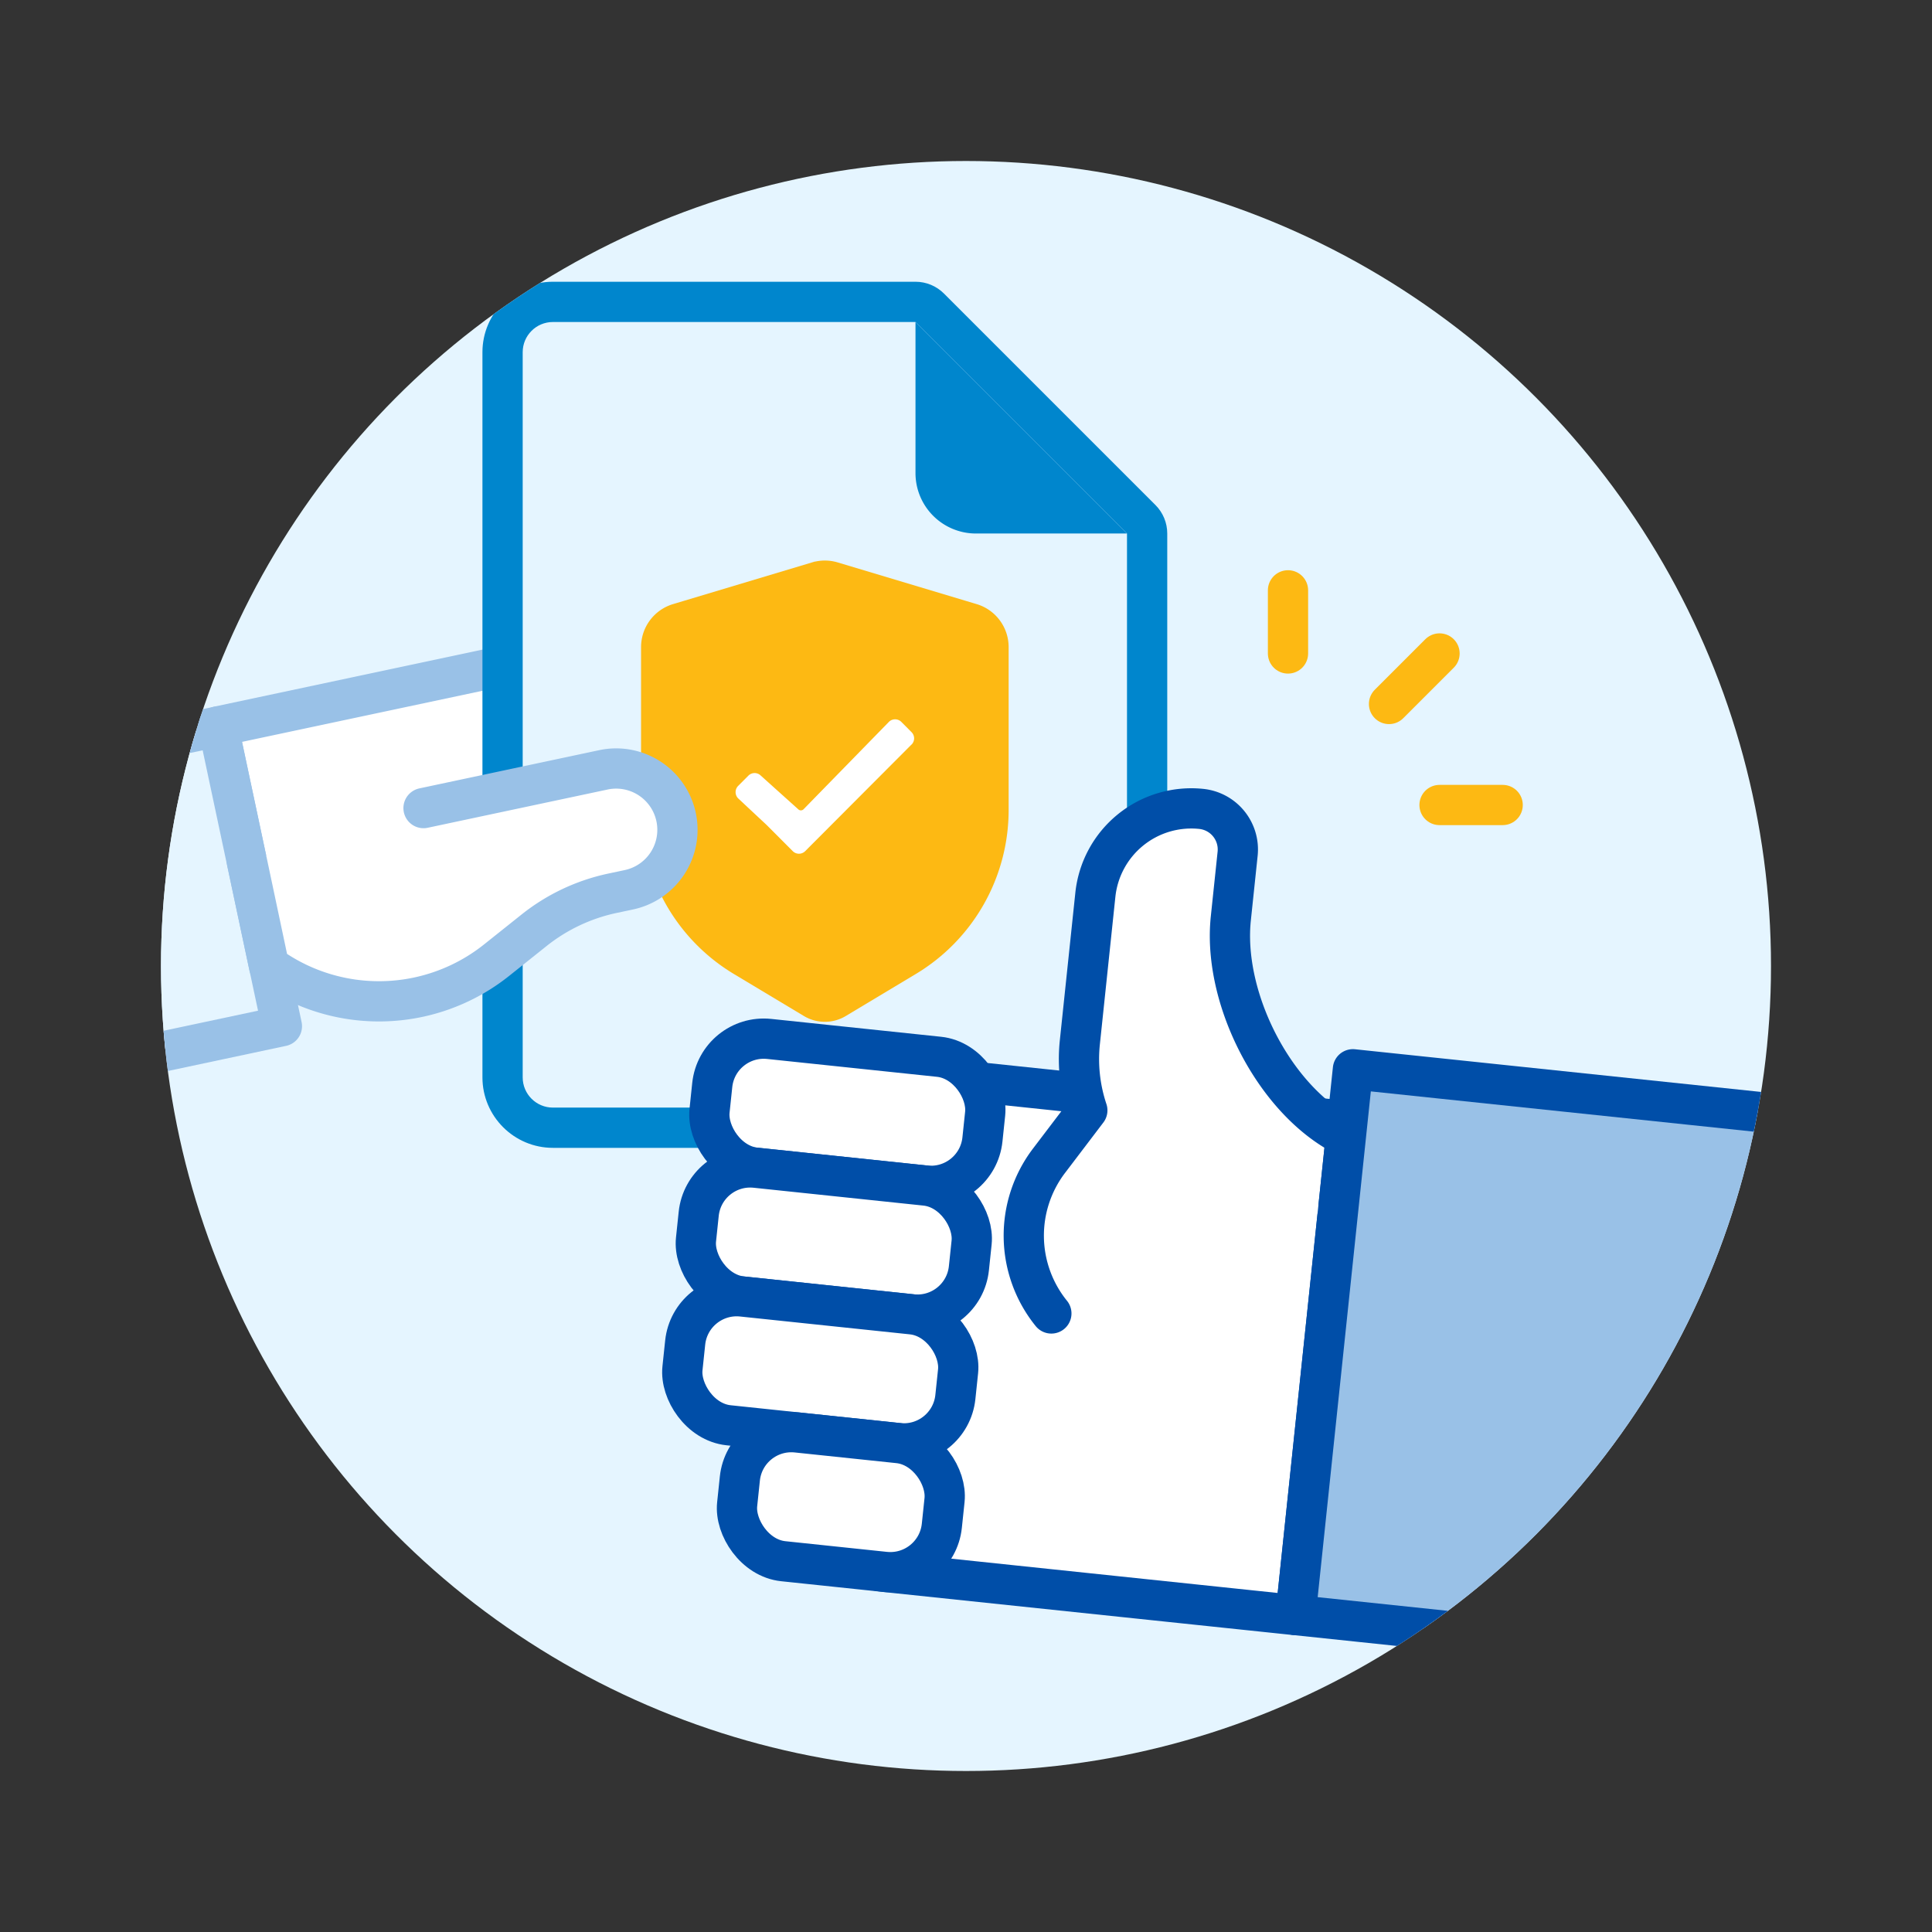 <svg xmlns="http://www.w3.org/2000/svg" xmlns:xlink="http://www.w3.org/1999/xlink" width="180" height="180" viewBox="0 0 180 180">
  <rect x="0" y="0" width="180" height="180" fill="#333333" stroke="none"/>
  <defs>
    <clipPath id="clip-path">
      <rect id="SVGID" width="180" height="180" transform="translate(-222 182)" fill="none"/>
    </clipPath>
    <clipPath id="clip-path-2">
      <circle id="SVGID-2" data-name="SVGID" cx="75" cy="75" r="75" transform="translate(-207 197)" fill="none"/>
    </clipPath>
  </defs>
  <g id="accepted_insurance-fullcolorwithdecor" transform="translate(222 -182)">
    <circle id="Ellipse_1538" data-name="Ellipse 1538" cx="75" cy="75" r="75" transform="translate(-207 197)" fill="#e5f5ff"/>
    <g id="Group_12018" data-name="Group 12018">
      <g id="Group_12017" data-name="Group 12017" clip-path="url(#clip-path)">
        <g id="Group_12006" data-name="Group 12006">
          <line id="Line_1686" data-name="Line 1686" y1="4.706" x2="4.706" transform="translate(-92.588 242.882)" fill="none" stroke="#fdb913" stroke-linecap="round" stroke-linejoin="round" stroke-width="3.75"/>
          <line id="Line_1687" data-name="Line 1687" y1="5.882" transform="translate(-102 237)" fill="none" stroke="#fdb913" stroke-linecap="round" stroke-linejoin="round" stroke-width="3.75"/>
          <line id="Line_1688" data-name="Line 1688" x1="5.882" transform="translate(-87.882 257)" fill="none" stroke="#fdb913" stroke-linecap="round" stroke-linejoin="round" stroke-width="3.75"/>
        </g>
        <g id="Group_12013" data-name="Group 12013">
          <g id="Group_12012" data-name="Group 12012" clip-path="url(#clip-path-2)">
            <g id="Group_12011" data-name="Group 12011">
              <path id="Path_3390" data-name="Path 3390" d="M-143.839,250.52l9.547,14.018a5.8,5.8,0,0,1-4.167,6.86,5.71,5.71,0,0,1-6.976-4.351h0a5.839,5.839,0,0,0-6.926-4.5l-44.562,9.472-4.75-22.344,30.025-6.382" fill="#fff" stroke="#99c1e7" stroke-linecap="round" stroke-linejoin="round" stroke-width="3.75"/>
              <path id="Path_3391" data-name="Path 3391" d="M-155.072,259.476l3.483-.74a6.918,6.918,0,0,1,5.2.964l8.651,5.618a4.992,4.992,0,0,0,6.906-1.468h0a4.992,4.992,0,0,0-.7-6.292l-10.061-9.821a18.874,18.874,0,0,0-8.436-4.761l-4.743-1.232a18.868,18.868,0,0,0-8.669-.194l-8.211,1.745" fill="#f6f6f6" stroke="#004ea8" stroke-linecap="round" stroke-linejoin="round" stroke-width="3.75"/>
              <path id="Rectangle_18298" data-name="Rectangle 18298" d="M0,0H14.162a8.681,8.681,0,0,1,8.681,8.681V19.873a8.681,8.681,0,0,1-8.681,8.681H0a0,0,0,0,1,0,0V0A0,0,0,0,1,0,0Z" transform="matrix(-0.978, 0.208, -0.208, -0.978, -195.736, 277.607)" fill="#e5f5ff" stroke="#99c1e7" stroke-linecap="round" stroke-linejoin="round" stroke-width="3.75"/>
              <g id="Group_12010" data-name="Group 12010">
                <g id="Group_12007" data-name="Group 12007">
                  <g id="Path_3392" data-name="Path 3392" fill="#e5f5ff" stroke-linecap="round" stroke-linejoin="round">
                    <path d="M -119.815 287.067 L -170.487 287.067 C -173.073 287.067 -175.177 284.963 -175.177 282.377 L -175.177 214.815 C -175.177 212.229 -173.073 210.125 -170.487 210.125 L -136.706 210.125 L -135.929 210.125 L -135.38 210.674 L -115.674 230.38 L -115.125 230.929 L -115.125 231.706 L -115.125 282.377 C -115.125 284.963 -117.229 287.067 -119.815 287.067 Z" stroke="none"/>
                    <path d="M -119.815 285.192 C -118.26 285.192 -117 283.932 -117 282.377 L -117 231.706 L -136.706 212 L -170.487 212 C -172.041 212 -173.302 213.26 -173.302 214.815 L -173.302 282.377 C -173.302 283.932 -172.041 285.192 -170.487 285.192 L -119.815 285.192 M -119.815 288.942 L -170.487 288.942 C -174.107 288.942 -177.052 285.997 -177.052 282.377 L -177.052 214.815 C -177.052 211.195 -174.107 208.25 -170.487 208.25 L -136.706 208.25 C -135.711 208.25 -134.758 208.645 -134.054 209.348 L -114.348 229.054 C -113.645 229.758 -113.25 230.711 -113.25 231.706 L -113.25 282.377 C -113.25 285.997 -116.195 288.942 -119.815 288.942 Z" stroke="none" fill="#0086cd"/>
                  </g>
                  <path id="Path_3393" data-name="Path 3393" d="M-136.706,212-117,231.706h-14.075a5.631,5.631,0,0,1-5.631-5.631Z" fill="#0086cd"/>
                </g>
                <g id="Group_12009" data-name="Group 12009">
                  <path id="Path_3394" data-name="Path 3394" d="M-137.645,271.14l-6.521,3.913a1.914,1.914,0,0,1-1.97,0l-6.521-3.913a15.947,15.947,0,0,1-7.742-13.674V242.289a2.307,2.307,0,0,1,1.644-2.21l12.941-3.882a2.3,2.3,0,0,1,1.326,0l12.941,3.882a2.308,2.308,0,0,1,1.645,2.21v15.177A15.948,15.948,0,0,1-137.645,271.14Z" fill="#fdb913" stroke="#fdb913" stroke-width="3.75"/>
                  <g id="Group_12008" data-name="Group 12008">
                    <path id="Path_3395" data-name="Path 3395" d="M-137.077,251.367l-7.48,7.5-2.427,2.433a.819.819,0,0,1-1.157,0h0l-2.428-2.433-2.661-2.487a.828.828,0,0,1,0-1.158l.956-.958a.819.819,0,0,1,1.157,0h0l3.487,3.134a.348.348,0,0,0,.494,0h0l7.952-8.142a.822.822,0,0,1,1.158,0l.953.959a.817.817,0,0,1,0,1.155h0Z" fill="#fff"/>
                  </g>
                </g>
              </g>
              <path id="Path_3396" data-name="Path 3396" d="M-182.54,257.287l11.172-2.375,5.586-1.187a5.709,5.709,0,0,1,6.773,4.4h0a5.71,5.71,0,0,1-4.4,6.773l-1.531.325a17.561,17.561,0,0,0-7.3,3.447l-3.5,2.791a17.565,17.565,0,0,1-7.3,3.447h0a17.568,17.568,0,0,1-13.218-2.45l-.671-.436L-199,262.245" fill="#fff" stroke="#99c1e7" stroke-linecap="round" stroke-linejoin="round" stroke-width="3.75"/>
            </g>
          </g>
        </g>
        <g id="Group_12016" data-name="Group 12016">
          <g id="Group_12015" data-name="Group 12015" clip-path="url(#clip-path-2)">
            <g id="Group_12014" data-name="Group 12014">
              <path id="Path_3397" data-name="Path 3397" d="M-96.458,286.448l-40.7-4.278c-6.268-.659-11.811,6.216-11.632,14.427l.429,19.7c.141,6.495,3.879,11.638,8.838,12.159l38.231,4.018Z" fill="#fff" stroke="#004ea8" stroke-linecap="round" stroke-linejoin="round" stroke-width="3.75"/>
              <path id="Path_3398" data-name="Path 3398" d="M-97.287,294.334l.668-6.356-1.272-.812c-5.925-3.784-10.171-12.6-9.436-19.593l.634-6.037a3.8,3.8,0,0,0-3.377-4.171h0a8.987,8.987,0,0,0-9.878,8l-1.444,13.737a15.058,15.058,0,0,0,.694,6.347l-3.572,4.7a11.523,11.523,0,0,0,.222,14.222h0" fill="#fff" stroke="#004ea8" stroke-linecap="round" stroke-linejoin="round" stroke-width="3.75"/>
              <path id="Rectangle_18299" data-name="Rectangle 18299" d="M0,0H45.421a11.42,11.42,0,0,1,11.42,11.42V39.71a11.42,11.42,0,0,1-11.42,11.42H0a0,0,0,0,1,0,0V0A0,0,0,0,1,0,0Z" transform="translate(-95.951 281.622) rotate(6)" fill="#99c1e7" stroke="#004ea8" stroke-linecap="round" stroke-linejoin="round" stroke-width="3.75"/>
              <rect id="Rectangle_18300" data-name="Rectangle 18300" width="25.565" height="12.064" rx="4.826" transform="translate(-155.137 278.291) rotate(6)" fill="#fff" stroke="#004ea8" stroke-linecap="round" stroke-linejoin="round" stroke-width="3.75"/>
              <rect id="Rectangle_18301" data-name="Rectangle 18301" width="25.565" height="12.064" rx="4.826" transform="translate(-156.398 290.289) rotate(6)" fill="#fff" stroke="#004ea8" stroke-linecap="round" stroke-linejoin="round" stroke-width="3.75"/>
              <rect id="Rectangle_18302" data-name="Rectangle 18302" width="25.565" height="12.064" rx="4.826" transform="translate(-157.659 302.286) rotate(6)" fill="#fff" stroke="#004ea8" stroke-linecap="round" stroke-linejoin="round" stroke-width="3.75"/>
              <rect id="Rectangle_18303" data-name="Rectangle 18303" width="19.174" height="12.064" rx="4.826" transform="translate(-152.564 314.952) rotate(6)" fill="#fff" stroke="#004ea8" stroke-linecap="round" stroke-linejoin="round" stroke-width="3.75"/>
            </g>
          </g>
        </g>
      </g>
    </g>
  </g>
</svg>
